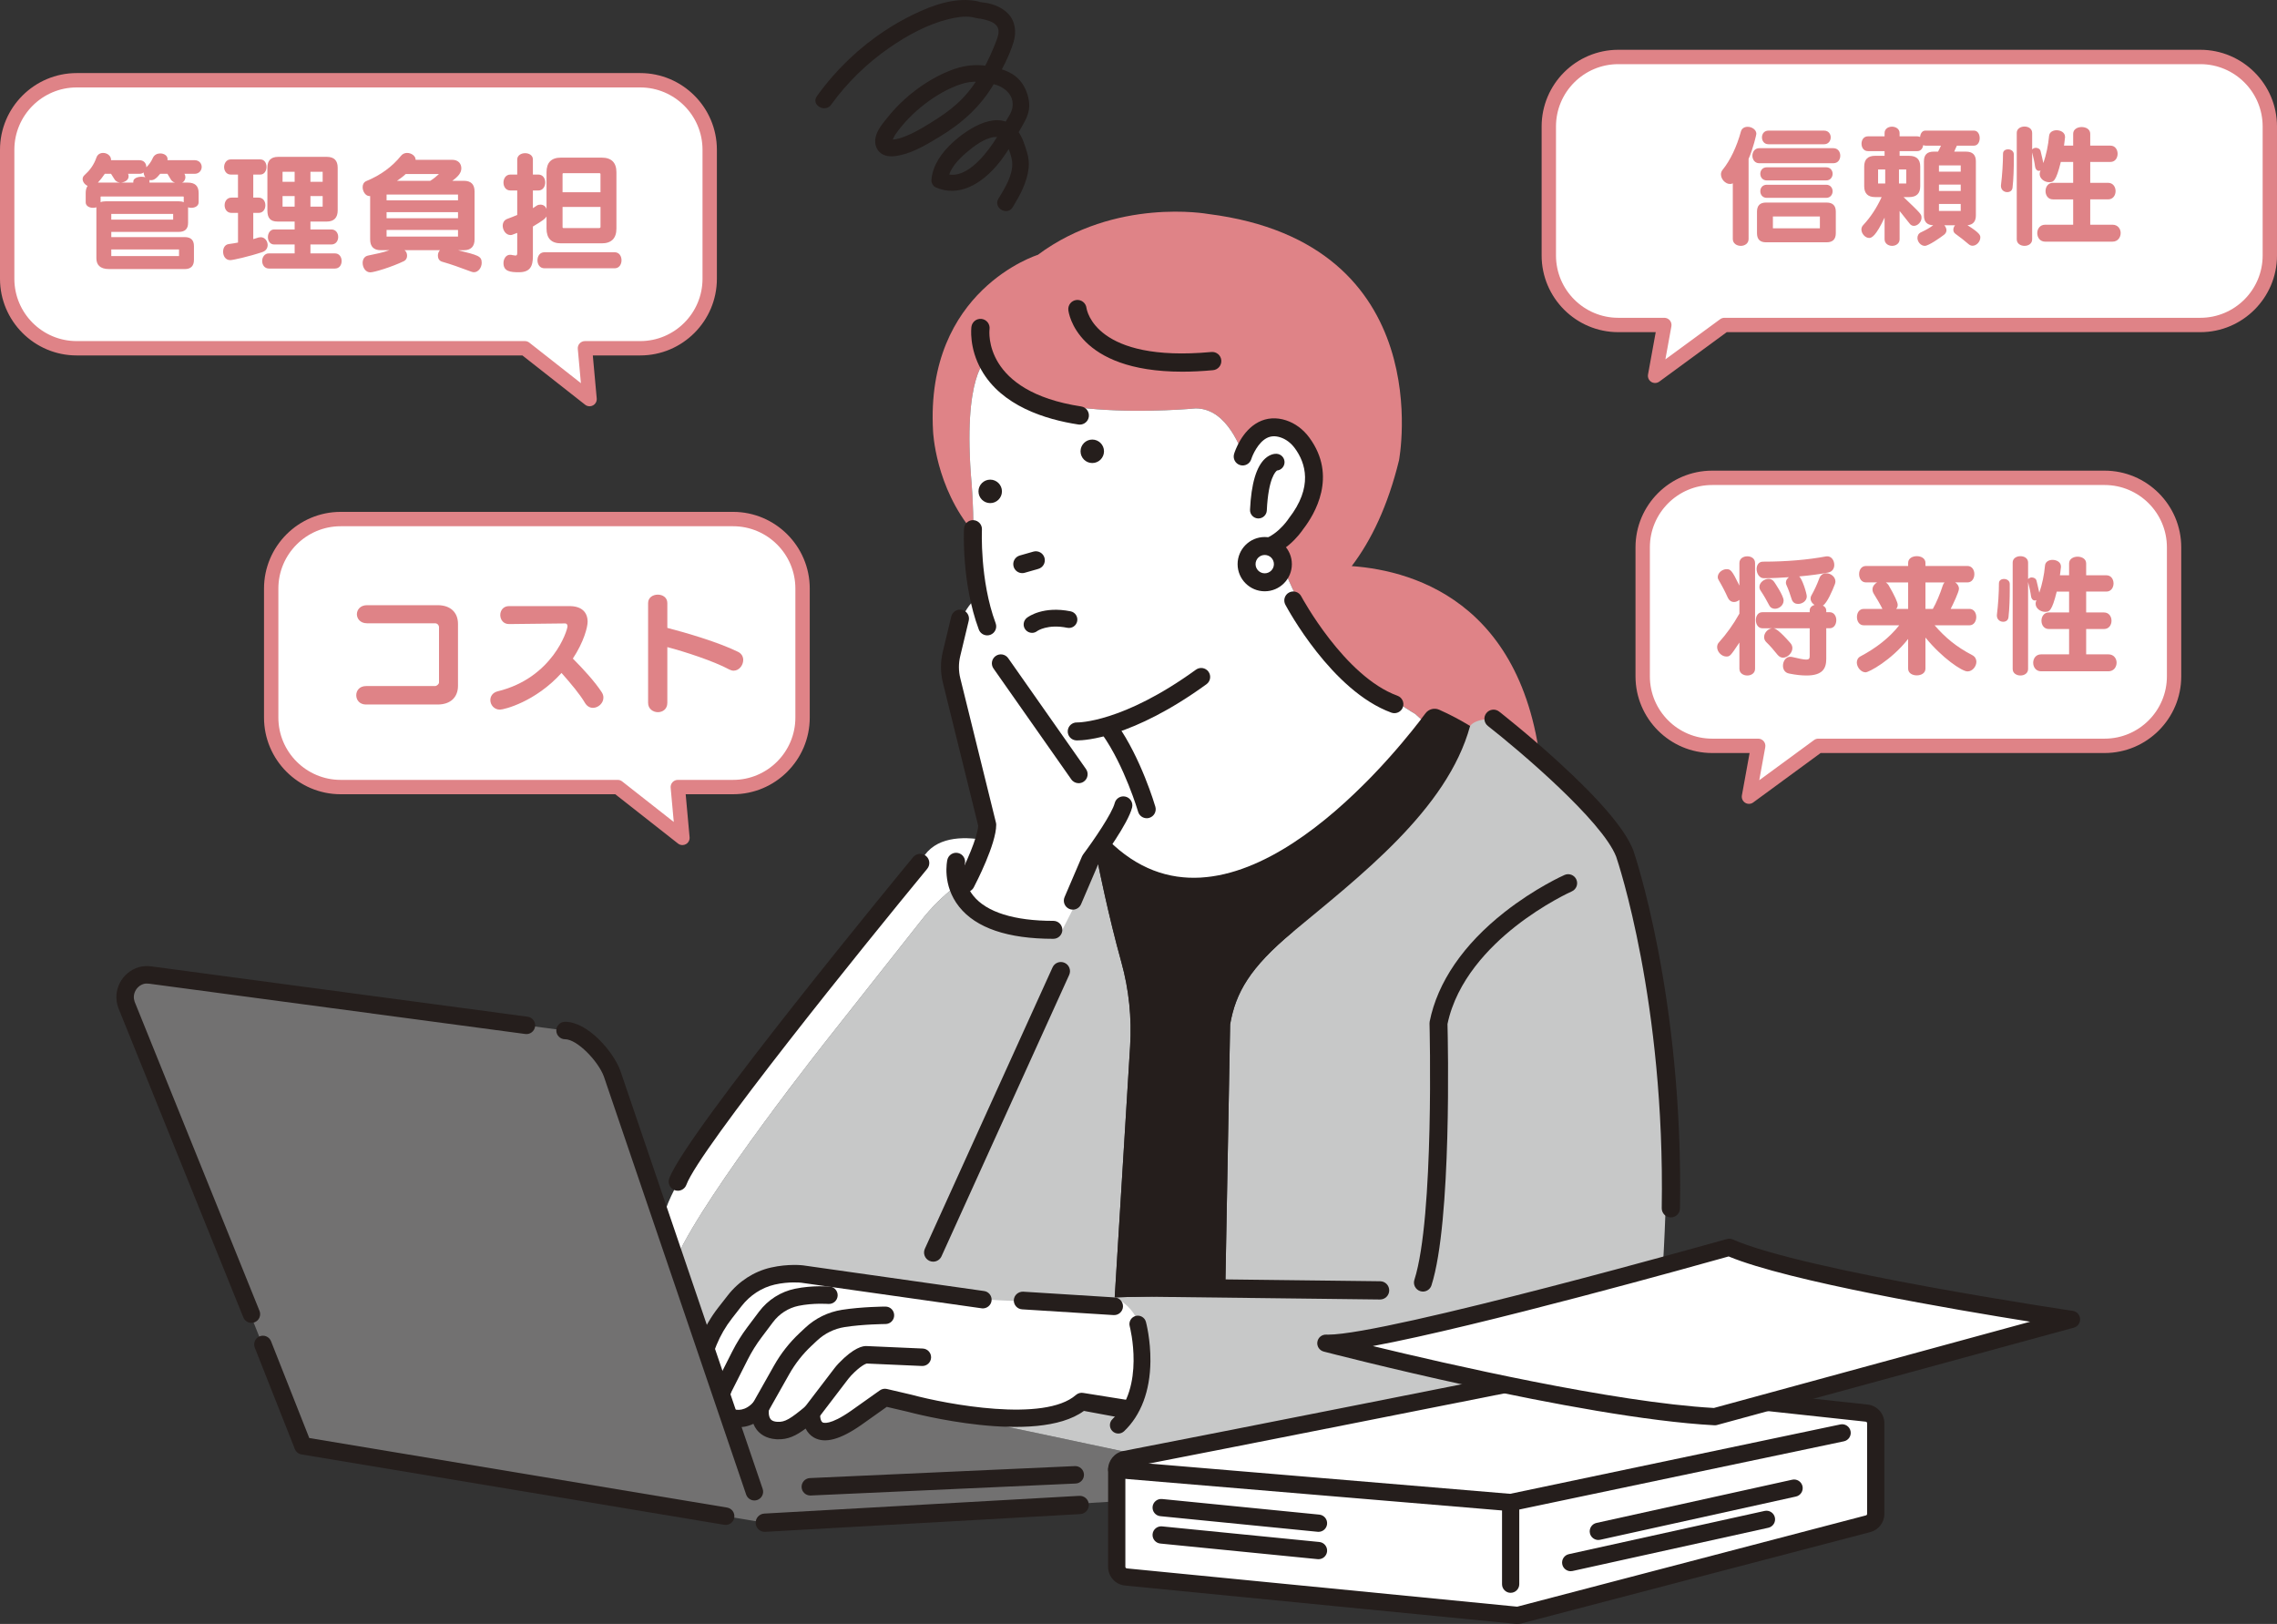 <?xml version="1.0" encoding="UTF-8"?>
<svg id="_レイヤー_2" data-name="レイヤー 2" xmlns="http://www.w3.org/2000/svg" viewBox="0 0 2711.42 1933.68">
  <rect x="0" y="0" width="2711.42" height="1933.68" fill="#333333" stroke="none"/>
  <defs>
    <style>
      .cls-1 {
        fill: #727171;
      }

      .cls-2 {
        fill: #df8387;
      }

      .cls-3 {
        fill: #251e1c;
      }

      .cls-4 {
        fill: #c7c8c8;
      }

      .cls-5 {
        fill: #fff;
      }
    </style>
  </defs>
  <g id="_レイヤー_1-2" data-name="レイヤー 1">
    <path class="cls-2" d="M1157.05,576.79c-11.58-132.03,18.56-149.8,18.56-149.8,17.27,81.82,248.15,59.3,248.15,59.3,39.42,0,54.36,52.92,57.57,55.75,34.74-67.17,67.17-13.9,67.17-13.9,41.69,64.86-25.48,120.45-25.48,120.45l4.63,23.16c32.43,106.55,157.51,178.35,157.51,178.35l7.01,6.25c-13.15,17.11-36.83,46.27-67.13,76.63l212.61,17.88c-8.22-230.04-151.26-271.28-228.06-276.77,23.21-30.52,42.95-71.39,56.31-125.86,0,0,49.37-258.66-227.33-293.45,0,0-110.21-20.13-202.76,48.69,0,0-134.34,41.69-124.74,209.99,0,0,2.48,66.38,48.03,120.32.21-28.83-2.04-56.99-2.04-56.99Z"/>
    <polygon class="cls-1" points="1360.66 1785.84 910.71 1813.16 394.09 1684.01 438.38 1610.21 781.74 1610.21 1382.8 1737.87 1382.8 1785.84 1360.66 1785.84"/>
    <path class="cls-4" d="M1983.95,1345.78s2.32-210.78-67.17-359.02c0,0-71.16-79.93-138.33-130.89,0,0-20.94-.69-27.89,8.58l-211.36,245.49c-50.68,42.23-67.77,71.85-74.38,109.85l-5.87,320.93-131.58,4.18,18.36-299.24c2.07-33.67-1.38-67.48-10.44-99.97-15.37-55.12-27.63-116.49-27.63-116.49l-87.34-14.29s-71.37,13.54-124.59,82.68l-109.81,139.05s-169.59,213.6-187.06,278.74l35.1,78.38,38.41,83.79s18.32,25.82,27.98,7.47c0,0,12.91,35.01,65.31,7.7,0,0,16.76,38.3,82.06-25.98l335.07,71.11,564.86,74.95s40.92-258.57,36.29-467.04Z"/>
    <path class="cls-5" d="M985.93,1236.65l109.81-139.05c53.22-69.14,124.59-82.68,124.59-82.68,0,0-99.11-45.24-124.59,12.67l-142.19,176.68s-145,175.97-162.47,241.12l14.87,51.45c36.75-79.78,179.98-260.18,179.98-260.18Z"/>
    <path class="cls-5" d="M1327.38,1544.91s-62.7,12.72-206.3-2.06l-103.47-19.01s-86.88-24.72-124.59,4.22c0,0-57.59,46.6-54.9,84.47l27.04,84.52s13.56.5,31.27-26.17c0,0-2.81,57.69,63.41,19.73,0,0,32.17,41.84,90.74-30.78,0,0,165.54,56.17,236.32,6.18l62.56,15.33s40.63-106.92-22.07-136.43Z"/>
    <path class="cls-3" d="M1307.67,1029.2s12.26,61.37,27.63,116.49c9.06,32.5,12.5,66.3,10.44,99.97l-18.36,299.24,131.58-4.18,5.87-320.93c6.61-38.01,23.7-67.62,74.38-109.85,78.33-65.27,184.22-145.48,211.36-245.49-11.65-7.09-23.89-13.59-36.81-19.34-5.75-2.56-12.53-.79-16.29,4.25-37.18,49.76-233.19,295.46-377.88,150.77l-12.01,29.05.1.02Z"/>
    <path class="cls-5" d="M1685.16,850.1s-125.08-71.8-157.51-178.35l-4.63-23.16s67.17-55.59,25.48-120.45c0,0-32.43-53.27-67.17,13.9-3.21-2.83-18.15-55.75-57.57-55.75,0,0-230.88,22.52-248.15-59.3,0,0-30.14,17.77-18.56,149.8,0,0,4.63,57.91,0,92.65,0,0,2.32,25.48,4.63,44.01,0,0-23.16,13.9-32.43,83.39l44.01,182.98s-.02,5.86-4.14,19.96c-1.58,10.92-23.98,61.32-23.98,61.32,0,0,13.95,57.3,119.89,46.12l54.55-107.07c138.83,138.83,324.89-81.72,372.59-143.78l-7.01-6.25Z"/>
    <path class="cls-3" d="M1345.05,1667.43l-54.76-8.74c-3.2-.68-6.6.19-9.07,2.35-37.52,33.01-153.85,11.05-195.51-.19-.01,0-.34-.09-.35-.09l-29.25-6.83c-2.89-.67-5.95-.08-8.38,1.64l-34.32,24.34c-25.37,17.74-33.05,14.28-33.85,13.83-2.58-1.46-3.28-7.72-3.07-10.59.3-4.18-1.9-8.11-5.61-10.01-3.74-1.91-8.2-1.43-11.38,1.21-18.18,15.07-24.81,19.33-33.91,18.69-5.8-.39-7.47-2.54-8.01-3.25-2.7-3.49-2.28-9.88-1.91-11.84.86-4.6-1.47-9.24-5.65-11.28-4.19-2.04-9.27-1.05-12.34,2.43-10.32,11.68-20.27,10.32-25.3,8.45-3.41-1.27-3.59-12.71-2.03-19.8.97-4.43-1.01-8.93-4.92-11.21-3.92-2.27-8.8-1.77-12.17,1.24-5.15,4.63-10.6,3.28-12.46,2.61-.99-3.36-.46-17.27,12.41-48.76,4.64-11.36,10.86-22.07,18.49-31.85l11.39-14.61c10.11-12.96,24.11-22.03,39.42-25.54,17.03-3.9,31.43-2.25,31.57-2.23l215.28,30.52c5.63.55,10.82-3.59,11.4-9.27.59-5.7-3.57-10.81-9.27-11.4l-215.06-30.5c-.14-.02-17.41-2.21-38.56,2.62-19.96,4.57-38.13,16.3-51.18,33.02l-11.39,14.6c-8.79,11.28-15.97,23.64-21.33,36.76-18.04,44.14-18.82,68.05-2.48,75.26,1.87.89,8.56,3.67,17.3,2.66,1.39,17.26,10.79,23.29,16.36,25.36,4.93,1.82,17.72,5.24,31.98-1.62,1.01,2.54,2.32,4.87,3.91,6.95,3.62,4.73,10.57,10.55,23.15,11.4.38.03.77.05,1.14.06,13.07.58,22.82-4.42,34-12.75,2.3,4.63,5.61,8.21,9.85,10.66,12.9,7.43,31.28,2.58,56.21-14.83l30.56-21.68,24.55,5.73c6.21,1.67,153.52,40.57,210.22-.92l46.53,8.63c5.33,1.17,10.72-2.05,12.21-7.35l-4.4-13.91Z"/>
    <path class="cls-3" d="M957.89,1676.04l35.72-46.75c1.52-1.99,3.2-3.96,4.99-5.83,18.08-18.94,29.18-21.15,34.04-20.6l66.16,2.92c5.73.25,10.17,5.11,9.92,10.84-.25,5.73-5.11,10.17-10.84,9.92l-65.86-2.9c-1.16.33-7.24,2.49-18.4,14.18-1.24,1.3-2.42,2.68-3.51,4.1l-35.72,46.76c-2.06,2.7-5.33,4.22-8.72,4.07-2.13-.09-4.15-.83-5.84-2.13-2.2-1.68-3.62-4.13-3.99-6.88-.37-2.75.36-5.48,2.04-7.69Z"/>
    <path class="cls-3" d="M896.42,1670.88l25.31-44.84c8.1-14.34,18.29-27.33,30.31-38.6l6.66-6.25c12.23-11.48,27.41-18.91,43.91-21.51,23.29-3.66,50.56-3.86,51.72-3.87,5.88,0,10.41,4.62,10.44,10.34.02,2.77-1.05,5.39-3,7.36-1.95,1.97-4.56,3.07-7.35,3.08-1.1,0-27.21.26-48.58,3.62-12.35,1.94-23.74,7.52-32.91,16.12l-6.66,6.25c-10.48,9.83-19.37,21.17-26.43,33.68l-25.31,44.83c-1.93,3.42-5.58,5.45-9.51,5.27-1.62-.07-3.22-.53-4.64-1.34-2.42-1.36-4.16-3.59-4.9-6.26-.75-2.67-.4-5.48.96-7.9Z"/>
    <path class="cls-3" d="M850.94,1650.83l20.92-41.36c5.19-10.26,11.32-20.12,18.23-29.31l13.77-18.31c10.6-14.09,25.83-23.78,42.9-27.29,20.62-4.24,40.37-2.67,41.18-2.61,5.71.46,9.97,5.48,9.51,11.19-.46,5.71-5.42,9.95-11.2,9.52-.16,0-17.91-1.32-35.3,2.25-12.1,2.49-22.92,9.39-30.47,19.43l-13.77,18.31c-6.17,8.19-11.65,17.01-16.3,26.2l-20.92,41.36c-1.84,3.64-5.66,5.87-9.73,5.69-1.47-.06-2.9-.43-4.23-1.11-2.48-1.25-4.32-3.39-5.18-6.03-.87-2.64-.65-5.45.6-7.93Z"/>
    <path class="cls-1" d="M728.82,1278.2l181.89,534.96-549.95-91.54-210.22-525.26c-5.31-14.87,3.33-30.43,17.5-34.66,3.52-1.05,7.25-1.15,10.89-.66l493.89,66.06c21-.16,48.69,31.41,55.99,51.1Z"/>
    <path class="cls-3" d="M303.53,1596.75c1.1-2.54,3.13-4.51,5.72-5.53,2.57-1.02,5.38-.98,7.94.12,2.55,1.11,4.52,3.14,5.54,5.72l45.54,115.27,497.54,82.82c5.65.94,9.48,6.3,8.54,11.96-.83,5.03-5.14,8.68-10.24,8.68-.57,0-1.14-.04-1.72-.14l-503.34-83.78c-3.58-.59-6.62-3.06-7.96-6.43l-47.7-120.74c-1.02-2.58-.98-5.41.13-7.95Z"/>
    <path class="cls-3" d="M957.24,1763.39c1.87-2.05,4.43-3.25,7.2-3.37l315.47-14.25c2.71-.13,5.42.83,7.47,2.7,2.06,1.87,3.25,4.43,3.38,7.21.13,2.78-.84,5.43-2.71,7.48-1.87,2.05-4.43,3.24-7.2,3.36l-315.46,14.25h-.48c-5.57,0-10.12-4.35-10.37-9.91-.12-2.77.83-5.43,2.71-7.48Z"/>
    <path class="cls-3" d="M142.59,1170.6h0c4.61-9.1,12.81-15.97,22.49-18.86,4.68-1.39,9.81-1.73,15.24-1l447.93,59.91c2.75.37,5.2,1.78,6.88,3.99,1.69,2.21,2.41,4.94,2.04,7.68-.37,2.77-1.8,5.23-4.02,6.91-2.21,1.68-4.93,2.39-7.65,2.01l-447.93-59.91c-2.5-.33-4.71-.23-6.54.32-4.24,1.27-7.85,4.3-9.89,8.34-2.01,3.97-2.31,8.48-.87,12.66l148.75,368.28c1.04,2.57,1.02,5.4-.07,7.95-1.09,2.56-3.1,4.53-5.67,5.57-1.25.51-2.56.76-3.89.76-4.26,0-8.04-2.55-9.63-6.5l-148.82-368.45-.16-.42c-3.46-9.71-2.81-20.09,1.83-29.25Z"/>
    <path class="cls-3" d="M1326.26,1565.94c-.07,0-.13,0-.2,0l-108.96-6.84c-5.81-.36-10.22-5.37-9.86-11.17.37-5.81,5.46-10.08,11.17-9.86l108.96,6.84c5.81.36,10.22,5.37,9.86,11.17-.36,5.74-5.26,10.12-10.98,9.86Z"/>
    <path class="cls-3" d="M1150.09,1062.32c-1.67,0-3.37-.39-4.95-1.22-5.23-2.74-7.25-9.2-4.51-14.43,9.12-17.41,23.43-49.42,24.22-63.37l-42.13-170.61c-2.93-11.86-2.97-24.42-.12-36.3l10.15-42.28c1.38-5.74,7.14-9.28,12.9-7.9,5.74,1.38,9.28,7.15,7.9,12.9l-10.15,42.28c-2.06,8.57-2.03,17.62.09,26.18l42.47,172.01c.21.84.31,1.7.31,2.56,0,22.82-23.97,69.23-26.7,74.45-1.91,3.65-5.63,5.73-9.48,5.73Z"/>
    <path class="cls-3" d="M1254.33,1117.9c-54.27,0-92.01-12.82-112.17-38.12-20.65-25.9-14.34-54.81-14.07-56.02,1.32-5.76,7.05-9.36,12.81-8.04,5.74,1.31,9.33,7.01,8.06,12.75-.2.97-4.13,20.62,10.15,38.27,15.76,19.48,48.69,29.78,95.22,29.78,5.91,0,10.69,4.79,10.69,10.69s-4.79,10.69-10.69,10.69Z"/>
    <path class="cls-3" d="M1694.42,1537.92c-1.08,0-2.18-.17-3.26-.51-5.62-1.8-8.73-7.82-6.93-13.44,23.87-74.6,18.09-302.99,18.02-305.29-.02-.8.05-1.6.2-2.38,9.35-46.73,40.19-91.77,89.2-130.23,36.54-28.68,69.98-43.6,71.38-44.22,5.39-2.38,11.71.06,14.1,5.46,2.39,5.4-.06,11.71-5.45,14.1-.34.15-32.77,14.67-67.23,41.8-30.94,24.37-69.96,64.23-80.79,116.14.51,20.3,5.23,235.21-19.07,311.15-1.45,4.54-5.66,7.44-10.18,7.44Z"/>
    <path class="cls-3" d="M1277.49,1083.16c-1.41,0-2.83-.28-4.21-.87-5.43-2.33-7.94-8.61-5.62-14.04l20.85-48.64c.33-.78.76-1.52,1.27-2.2,12.93-17.25,34.57-49.07,37.56-61.03,1.43-5.73,7.22-9.23,12.97-7.78,5.73,1.43,9.21,7.24,7.78,12.97-4.76,19.03-34.29,59.4-40.42,67.64l-20.35,47.47c-1.74,4.06-5.69,6.48-9.83,6.48Z"/>
    <path class="cls-3" d="M1284.45,932.6c-3.37,0-6.68-1.59-8.76-4.55l-92.65-132.03c-3.39-4.83-2.22-11.5,2.61-14.9,4.83-3.39,11.5-2.22,14.9,2.61l92.65,132.03c3.39,4.83,2.22,11.5-2.61,14.9-1.87,1.31-4.01,1.94-6.13,1.94Z"/>
    <path class="cls-3" d="M1175.58,756.57c-4.34,0-8.43-2.66-10.03-6.97-20.6-55.47-17.77-117.46-17.64-120.07.29-5.9,5.3-10.43,11.22-10.15,5.9.3,10.44,5.31,10.15,11.21h0c-.03.6-2.71,60.31,16.33,111.56,2.06,5.54-.77,11.69-6.3,13.75-1.23.46-2.49.67-3.72.67Z"/>
    <path class="cls-3" d="M1282.81,881.65c-.6,0-.97-.01-1.13-.02-5.9-.25-10.49-5.23-10.24-11.13.24-5.88,5.25-10.46,11.07-10.24,1.07,0,54.26.48,141.58-62.83,4.79-3.47,11.47-2.4,14.94,2.38,3.46,4.78,2.4,11.47-2.38,14.94-88.56,64.21-145.03,66.9-153.84,66.9Z"/>
    <path class="cls-3" d="M1365.51,974.3c-4.63,0-8.9-3.03-10.26-7.7-.16-.54-16.08-54.39-42.48-91.8-3.41-4.83-2.26-11.5,2.57-14.9,4.82-3.41,11.5-2.26,14.9,2.57,28.5,40.37,44.86,95.8,45.54,98.14,1.65,5.67-1.6,11.6-7.27,13.26-1,.29-2.01.43-3,.43Z"/>
    <circle class="cls-3" cx="1179.13" cy="585.11" r="13.97"/>
    <circle class="cls-3" cx="1300.66" cy="537.39" r="13.97"/>
    <path class="cls-3" d="M1217.27,682.45c-4.65,0-8.94-3.06-10.28-7.76-1.62-5.68,1.67-11.6,7.34-13.22l16.21-4.63c5.68-1.62,11.6,1.67,13.22,7.35,1.62,5.68-1.67,11.6-7.35,13.22l-16.21,4.63c-.98.28-1.97.41-2.94.41Z"/>
    <path class="cls-3" d="M1495.21,665.46c-5.65,0-10.37-4.43-10.67-10.13-.31-5.9,4.22-10.93,10.12-11.24,23.17-1.22,39.24-25.67,39.39-25.91.19-.3.39-.59.61-.87,29.19-37.4,20.06-66.07,7.26-83.53-4.63-6.32-10.56-10.79-17.15-12.95-6.1-2-11.43-1.75-16.29.75-10.38,5.35-16.86,19.98-18.49,25.17-1.76,5.63-7.75,8.78-13.37,7.04-5.63-1.74-8.8-7.69-7.08-13.33.85-2.77,8.86-27.38,29.02-37.84,9.95-5.17,21.32-5.9,32.86-2.12,10.86,3.56,20.46,10.69,27.75,20.63,33.73,46,6.35,91.26-7.36,108.97-2.9,4.38-23.45,33.64-56.03,35.35-.19.01-.38.01-.57.01Z"/>
    <g>
      <circle class="cls-5" cx="1506.03" cy="671.75" r="21.62" transform="translate(426.68 1918.5) rotate(-73.16)"/>
      <path class="cls-3" d="M1506.03,704.07c-17.82,0-32.31-14.5-32.31-32.31s14.49-32.31,32.31-32.31,32.31,14.5,32.31,32.31-14.49,32.31-32.31,32.31ZM1506.03,660.83c-6.02,0-10.93,4.9-10.93,10.92s4.9,10.92,10.93,10.92,10.93-4.9,10.93-10.92-4.9-10.92-10.93-10.92Z"/>
    </g>
    <path class="cls-3" d="M1660.45,849.22c-1.21,0-2.45-.21-3.65-.65-70.99-25.81-124.01-124.38-126.23-128.57-2.77-5.21-.79-11.69,4.42-14.46,5.22-2.77,11.69-.79,14.46,4.42.51.95,51.42,95.51,114.66,118.5,5.55,2.02,8.41,8.15,6.4,13.7-1.58,4.34-5.68,7.04-10.05,7.04Z"/>
    <path class="cls-3" d="M989.75,124.62c18.98-26.31,42.83-49.51,69.55-67.94,21.24-14.65,44.72-27.49,69.9-33.81,8.97-2.25,18.58-3.9,27.84-2.6,1.18.17,6.02,1.48,8.34,1.79.47.07.96.07,1.43.12,3.1.3-1.32-.37,1.57.22,6.39,1.29,12.62,3.19,15.75,5.71,2.72,2.19,3.85,3.72,4.53,6.31,1.14,4.37-.35,9.28-2,13.59-9.37,24.46-22.16,50.15-40.5,69.15-8.74,9.05-18.68,16.73-29.24,23.53-12.27,7.9-25.47,16.35-39.09,21.69-4.59,1.8-9.98,3.61-14.93,3.84-.69.03-1.72-.09-2.29.1-.39-.1-.78-.2-1.17-.3,1.25.39,2.06,1.19,2.45,2.39.06-.01,3.43-6.98,3.96-7.74,9.78-14.17,22.21-26.71,35.87-37.15,12.79-9.77,27.63-18.49,43-23.45,13.26-4.28,24.73-3.14,38.01-.02,12.83,3.02,25.25,12.73,22.89,27.84-1.05,6.74-5.99,12.72-9.06,18.67-4.19,8.13-8.72,16.08-13.86,23.66-11.09,16.36-35.08,46.23-58.58,35.72,1.61,2.87,3.23,5.73,4.84,8.6,1.06-13.48,12.62-25.04,22.31-33.3,8.9-7.59,20.67-16.31,32.56-18.16-2.08.32,3.81.03,2.74-.02,1.67.08,3.51.21,5.08.88,3.71,1.6,5.65,5.19,7.28,8.67,2.97,6.34,6,14.24,6.4,21.24.87,15.08-8.93,30.41-16.39,42.7-6.62,10.91,10.4,21.07,17.03,10.15,8.65-14.25,17.1-29.75,18.92-46.59.67-6.25-.04-12.42-1.84-18.42-2.74-9.12-5.64-18.7-11.49-26.35-21.01-27.47-58.9-2.47-77.41,14.61-12.73,11.75-23.63,26.7-25.02,44.43-.24,3.11,1.92,7.29,4.84,8.6,28.26,12.64,55.22-4.9,73.4-26.35,11.99-14.14,20.12-29.89,29.39-45.77,4.36-7.47,8.58-15.34,8.85-24.2.27-8.99-3.07-19.27-8.02-26.72-8.68-13.08-22.16-17.43-36.78-20.51-18.31-3.86-34.25-1.77-51.52,5.41-18.85,7.83-36.34,19.3-51.54,32.89-7.53,6.74-14.44,14.11-20.76,21.99-5.73,7.14-12.61,15.02-14.43,24.28-1.61,8.2,1.58,16.62,9.35,20.23,6.61,3.07,14.58,1.9,21.42.27,16.16-3.83,30.99-12.95,45.09-21.4,27.4-16.42,50.06-36.88,66-64.79,8.58-15.03,17.56-31.84,22.58-48.44,3.58-11.86,2.05-25-6.97-34.05-6.68-6.7-16.05-10.55-25.22-12.32-2.92-.56-5.93-.66-8.83-1.22-.16-.03-.34,0-.5-.03,2.7.55.4-.28-.91-.61-2.75-.69-5.64-1.03-8.45-1.3-26.52-2.49-54.53,9.4-77.43,21.44-32.94,17.31-62.93,41.29-87.38,69.3-6.55,7.5-12.72,15.33-18.54,23.4-7.46,10.34,9.61,20.44,17.03,10.15h0Z"/>
    <path class="cls-3" d="M1228.93,753.59c-2.99,0-5.94-1.35-7.92-3.91-3.38-4.37-2.51-10.7,1.86-14.08,1.91-1.47,19.56-14.22,52.01-7.66,5.41,1.09,8.91,6.37,7.82,11.78-1.1,5.41-6.35,8.91-11.79,7.82-23.47-4.75-35.44,3.62-35.93,3.97-1.81,1.4-3.93,2.07-6.04,2.07Z"/>
    <path class="cls-3" d="M1498.51,617.36c-.16,0-.31,0-.47-.01-5.52-.26-9.78-4.94-9.52-10.46,1.45-30.93,7.53-51.44,18.09-60.95,6.18-5.56,11.98-5.68,13.59-5.59,5.51.32,9.72,5.05,9.4,10.56-.29,4.96-4.14,8.86-8.92,9.36-1.4.94-10.36,8.52-12.19,47.54-.25,5.36-4.68,9.53-9.98,9.53ZM1519.03,560.33s0,0,0,0c0,0,0,0,0,0Z"/>
    <path class="cls-3" d="M1331.67,1707c-2.64,0-5.28-1.04-7.24-3.1-3.81-4-3.65-10.33.34-14.14,39.44-37.56,20.66-109.8,20.47-110.53-1.43-5.33,1.73-10.82,7.06-12.25,5.32-1.44,10.81,1.72,12.25,7.04.23.85,5.64,21.16,5.36,47.06-.38,35.23-11.22,63.98-31.35,83.16-1.94,1.84-4.42,2.76-6.89,2.76Z"/>
    <g>
      <path class="cls-5" d="M1830.98,1640.86c-29.81,5.93-353.93,70.37-491.34,97-5.73,1.11-9.86,6.13-9.86,11.96v115.86c0,6.27,4.76,11.52,11,12.13l464.5,45.56c1.43.14,2.88.03,4.28-.34l414.95-108.61c5.36-1.4,9.1-6.25,9.1-11.79v-107.86c0-5.94-4.28-11.01-10.13-12.01l-388.07-41.95c-1.47-.25-2.97-.23-4.43.06Z"/>
      <g>
        <path class="cls-3" d="M1806.49,1932.41c-.69,0-1.39-.03-2.09-.1l-464.49-45.56c-10.9-1.07-19.12-10.13-19.12-21.09v-115.85c0-10.12,7.21-18.87,17.14-20.79,126-24.41,407.01-80.23,490.14-96.75l1.15-.23c2.44-.49,4.93-.54,7.4-.16l387.83,41.93c.18.02.37.04.55.08,10.2,1.75,17.61,10.53,17.61,20.88v107.86c0,9.63-6.5,18.05-15.82,20.49l-414.95,108.61c-1.76.46-3.55.69-5.35.69ZM1833.35,1649.62c-.2,0-.4.02-.6.06,0,0,0,0-.01,0l-1.16.23c-83.14,16.53-364.19,72.35-490.22,96.77-1.49.29-2.57,1.6-2.57,3.13v115.85c0,1.65,1.24,3.01,2.88,3.17l464.5,45.56c.38.03.75,0,1.12-.09l414.95-108.61c1.4-.37,2.38-1.63,2.38-3.08v-107.86c0-1.49-1.03-2.77-2.46-3.1l-387.7-41.91c-.18-.02-.36-.04-.54-.07-.19-.03-.37-.05-.55-.05ZM1830.99,1640.86h.02-.02Z"/>
        <path class="cls-3" d="M1806.49,1933.68c-.74,0-1.47-.04-2.21-.11l-464.5-45.56c-11.55-1.13-20.26-10.74-20.26-22.35v-115.85c0-10.73,7.64-20,18.17-22.04,124.95-24.21,406.74-80.17,490.13-96.75l1.15-.23c2.59-.52,5.23-.57,7.84-.16l387.78,41.92c.21.02.43.05.64.09,10.8,1.85,18.65,11.16,18.65,22.13v107.86c0,10.21-6.89,19.14-16.77,21.72l-414.95,108.61c-1.86.48-3.77.73-5.67.73ZM1833.34,1632.9c-1.3,0-2.6.13-3.87.38l-1.15.23c-83.39,16.58-365.19,72.55-490.14,96.76-9.33,1.81-16.11,10.03-16.11,19.55v115.85c0,10.3,7.73,18.82,17.97,19.82l464.49,45.56c2.33.23,4.7.05,6.99-.55l414.95-108.61c8.76-2.29,14.87-10.21,14.87-19.26v-107.86c0-9.73-6.96-17.98-16.55-19.63-.16-.03-.32-.05-.47-.07l-387.84-41.93c-1.06-.16-2.11-.24-3.14-.24ZM1806.46,1915.69c-.14,0-.28,0-.42-.02l-464.5-45.56c-2.29-.23-4.02-2.14-4.02-4.44v-115.85c0-2.13,1.51-3.97,3.6-4.37,125.36-24.29,406.91-80.21,490.21-96.77l1.16-.23s.02,0,.03,0c.51-.1,1.05-.11,1.59-.02.15.02.31.05.47.06l387.7,41.91c2.18.5,3.6,2.28,3.6,4.37v107.86c0,2.03-1.37,3.8-3.33,4.31l-414.95,108.61c-.38.1-.76.14-1.14.14ZM1832.97,1650.93l-1.14.23c-83.31,16.56-364.86,72.48-490.23,96.77-.89.17-1.54.96-1.54,1.88v115.85c0,.99.75,1.81,1.73,1.91l464.49,45.56c.22.02.45,0,.69-.05l414.93-108.61c.84-.22,1.44-.98,1.44-1.85v-107.86c0-.9-.61-1.66-1.48-1.87l-387.55-41.89c-.2-.02-.41-.05-.61-.08-.26-.05-.48-.04-.71,0,0,0-.02,0-.03,0ZM1831.01,1642.13c-.7,0-1.28-.57-1.28-1.27s.56-1.27,1.26-1.27h.02c.7,0,1.27.57,1.27,1.27s-.57,1.27-1.27,1.27Z"/>
      </g>
    </g>
    <g>
      <path class="cls-3" d="M1798.87,1895.39c-4.97,0-9-4.03-9-9v-88.97l-460.83-38.64c-4.95-.42-8.63-4.77-8.22-9.72.42-4.95,4.78-8.6,9.72-8.22l469.08,39.33c4.66.39,8.25,4.29,8.25,8.97v97.24c0,4.97-4.03,9-9,9Z"/>
      <path class="cls-3" d="M1798.87,1896.66c-5.66,0-10.27-4.61-10.27-10.27v-87.8l-459.67-38.55c-5.64-.47-9.85-5.45-9.38-11.09.47-5.61,5.41-9.77,11.08-9.38l469.09,39.33c5.28.44,9.41,4.94,9.41,10.23v97.24c0,5.66-4.61,10.27-10.27,10.27ZM1329.83,1742.09c-3.99,0-7.41,3.06-7.75,7.08-.35,4.25,2.81,7.99,7.06,8.35l460.83,38.64c.66.05,1.16.6,1.16,1.26v88.97c0,4.26,3.47,7.73,7.73,7.73s7.73-3.47,7.73-7.73v-97.24c0-3.98-3.11-7.37-7.09-7.71l-469.08-39.33c-.2-.01-.4-.02-.6-.02Z"/>
    </g>
    <g>
      <path class="cls-3" d="M1798.86,1798.15c-4.17,0-7.91-2.91-8.8-7.15-1.02-4.86,2.09-9.63,6.96-10.66l394.7-82.94c4.84-1.02,9.64,2.09,10.66,6.96,1.02,4.86-2.09,9.64-6.96,10.66l-394.7,82.94c-.62.13-1.25.19-1.86.19Z"/>
      <path class="cls-3" d="M1798.86,1799.41c-4.83,0-9.05-3.43-10.04-8.16-1.16-5.54,2.4-10.99,7.94-12.16l394.7-82.94c2.67-.57,5.42-.05,7.72,1.45,2.3,1.5,3.88,3.8,4.44,6.49.56,2.68.05,5.42-1.45,7.72-1.5,2.3-3.8,3.87-6.49,4.44l-394.7,82.94c-.69.15-1.41.22-2.12.22ZM2193.58,1698.47c-.53,0-1.07.06-1.6.17l-394.7,82.94c-4.17.88-6.85,4.98-5.97,9.15.75,3.56,3.92,6.14,7.55,6.14.54,0,1.07-.06,1.6-.17l394.7-82.94c2.02-.42,3.75-1.61,4.88-3.34,1.13-1.73,1.52-3.79,1.09-5.81-.42-2.02-1.61-3.75-3.34-4.88-1.28-.83-2.73-1.26-4.21-1.26Z"/>
    </g>
    <g>
      <path class="cls-3" d="M1570.07,1855.35c-.3,0-.59-.01-.9-.04l-187.34-18.59c-4.95-.49-8.56-4.9-8.07-9.84.49-4.95,4.9-8.54,9.84-8.07l187.34,18.59c4.94.49,8.56,4.9,8.07,9.84-.46,4.64-4.37,8.11-8.95,8.11Z"/>
      <path class="cls-3" d="M1570.07,1856.62c-.34,0-.68-.02-1.02-.05l-187.35-18.59c-5.63-.56-9.76-5.6-9.21-11.23.56-5.62,5.57-9.74,11.23-9.21l187.34,18.59c5.63.56,9.76,5.6,9.21,11.23-.52,5.28-4.91,9.26-10.21,9.26ZM1382.73,1820.03c-3.93,0-7.31,2.99-7.71,6.97-.42,4.24,2.69,8.03,6.93,8.45l187.34,18.59c4.22.44,8.03-2.7,8.45-6.93.42-4.24-2.69-8.03-6.93-8.45l-187.34-18.59c-.25-.02-.5-.04-.75-.04Z"/>
    </g>
    <g>
      <path class="cls-3" d="M1570.07,1822.76c-.3,0-.59-.01-.9-.04l-187.34-18.59c-4.95-.49-8.56-4.9-8.07-9.84.49-4.95,4.9-8.55,9.84-8.07l187.34,18.59c4.94.49,8.56,4.9,8.07,9.84-.46,4.65-4.37,8.11-8.95,8.11Z"/>
      <path class="cls-3" d="M1570.07,1824.03c-.34,0-.68-.02-1.02-.05l-187.35-18.59c-5.63-.56-9.76-5.6-9.21-11.23.56-5.63,5.62-9.75,11.23-9.21l187.34,18.59c5.63.56,9.76,5.6,9.21,11.23-.52,5.28-4.91,9.26-10.21,9.26ZM1382.72,1787.44c-3.93,0-7.3,2.99-7.7,6.97-.42,4.24,2.69,8.03,6.93,8.45l187.34,18.59c4.22.44,8.03-2.7,8.45-6.93.42-4.24-2.69-8.03-6.93-8.45l-187.34-18.59c-.25-.03-.51-.04-.76-.04Z"/>
    </g>
    <g>
      <path class="cls-3" d="M1903.26,1832.47c-4.13,0-7.85-2.86-8.78-7.06-1.07-4.85,1.99-9.65,6.85-10.73l233.1-51.48c4.85-1.07,9.65,1.99,10.73,6.84,1.07,4.85-1.99,9.66-6.85,10.73l-233.1,51.48c-.65.14-1.3.21-1.95.21Z"/>
      <path class="cls-3" d="M1903.26,1833.74c-4.78,0-8.99-3.39-10.02-8.06-.59-2.68-.1-5.43,1.37-7.74,1.48-2.31,3.76-3.91,6.44-4.5l233.1-51.48c2.67-.6,5.42-.1,7.74,1.37,2.31,1.48,3.91,3.76,4.51,6.44,1.22,5.53-2.29,11.02-7.81,12.24l-233.1,51.48c-.73.16-1.48.24-2.22.24ZM2136.38,1764.25c-.56,0-1.12.06-1.68.19l-233.1,51.48c-2.02.44-3.74,1.65-4.85,3.39-1.11,1.74-1.48,3.81-1.03,5.82.9,4.06,5.13,6.8,9.21,5.88l233.1-51.48c2.02-.44,3.74-1.65,4.85-3.39,1.11-1.74,1.48-3.81,1.03-5.83-.44-2.01-1.65-3.74-3.39-4.84-1.26-.8-2.69-1.22-4.14-1.22Z"/>
    </g>
    <g>
      <path class="cls-3" d="M1870.37,1869.65c-4.13,0-7.85-2.86-8.78-7.06-1.07-4.85,1.99-9.65,6.84-10.73l233.1-51.48c4.85-1.07,9.66,1.99,10.73,6.84,1.07,4.85-1.99,9.66-6.84,10.73l-233.1,51.48c-.65.14-1.31.21-1.95.21Z"/>
      <path class="cls-3" d="M1870.37,1870.92c-4.77,0-8.99-3.39-10.02-8.06-1.22-5.53,2.28-11.02,7.81-12.24l233.1-51.48c2.67-.59,5.42-.1,7.74,1.37,2.31,1.47,3.91,3.76,4.5,6.44,1.22,5.53-2.28,11.02-7.81,12.24l-233.1,51.48c-.73.16-1.48.24-2.22.24ZM2103.49,1801.43c-.56,0-1.12.06-1.68.19l-233.1,51.48c-4.16.92-6.8,5.05-5.88,9.21.9,4.06,5.15,6.8,9.21,5.88l233.1-51.48c4.16-.92,6.8-5.05,5.88-9.22-.44-2.02-1.65-3.74-3.39-4.85-1.26-.8-2.69-1.22-4.14-1.22Z"/>
    </g>
    <g>
      <path class="cls-5" d="M1578.85,1599.44s302.25,78.87,463.14,87.45l424.73-115.84s-319.62-47.19-407.57-85.8c0,0-413.59,116.83-480.3,114.19Z"/>
      <g>
        <path class="cls-3" d="M2041.98,1695.89c-.16,0-.32,0-.48-.01-159.94-8.53-461.9-86.94-464.93-87.73-4.45-1.16-7.3-5.48-6.63-10.03.67-4.54,4.6-7.85,9.26-7.67,64.53,2.58,473.37-112.69,477.49-113.86,2.01-.57,4.15-.42,6.06.42,85.84,37.69,402.08,84.67,405.26,85.14,4.21.62,7.41,4.11,7.67,8.36.26,4.25-2.51,8.1-6.61,9.22l-424.73,115.84c-.77.21-1.57.32-2.37.32ZM1628.68,1602.64c91.16,22.25,292.04,68.49,412.34,75.19l382.5-104.32c-88.82-14.06-292.47-48.43-364.99-78.74-34.51,9.71-306.92,85.98-429.84,107.86Z"/>
        <path class="cls-3" d="M2041.98,1697.16c-.19,0-.37,0-.56-.01-160.75-8.58-462.14-86.98-465.17-87.77-5.08-1.33-8.34-6.25-7.56-11.44.77-5.2,5.27-8.96,10.56-8.75.7.03,1.45.04,2.23.04,70.52,0,470.8-112.7,474.87-113.85,2.29-.64,4.74-.48,6.92.48,85.79,37.66,401.76,84.58,404.94,85.05,4.78.7,8.46,4.72,8.75,9.54.29,4.83-2.88,9.25-7.55,10.52l-424.73,115.84c-.89.24-1.8.36-2.7.36ZM1578.84,1591.71c-3.82,0-7.08,2.79-7.64,6.59-.58,3.91,1.87,7.62,5.69,8.61,3.02.79,304.17,79.13,464.67,87.69h.41c.68.01,1.37-.08,2.04-.26l424.73-115.84c3.51-.95,5.9-4.28,5.68-7.91-.22-3.63-2.99-6.65-6.59-7.18-3.19-.47-319.49-47.44-405.59-85.24-1.63-.72-3.49-.85-5.21-.36-4.07,1.15-403.49,113.94-475.57,113.95-.82,0-1.59-.01-2.32-.04-.11,0-.21,0-.31,0ZM2041.02,1679.1s-.05,0-.07,0c-121.96-6.79-329.15-54.87-412.57-75.23-.58-.14-.99-.67-.97-1.27.02-.6.46-1.1,1.05-1.21,123.26-21.94,398.72-99.1,429.72-107.83.27-.08.57-.06.83.05,72.76,30.41,279.28,65.13,364.7,78.65.59.09,1.04.59,1.07,1.19.03.6-.36,1.14-.94,1.3l-382.5,104.32c-.11.03-.22.04-.33.04ZM1634.79,1602.82c86.77,21.05,287.05,67.06,406.09,73.73l376.6-102.71c-88.56-14.11-287.3-47.92-359.04-77.72-32.49,9.14-298.17,83.51-423.65,106.7Z"/>
      </g>
    </g>
    <g>
      <path class="cls-5" d="M872.94,937.2h-65.81l5.5,60.52-77.03-60.52h-329.92c-45.7,0-82.75-37.05-82.75-82.75v-153.63c0-45.7,37.05-82.75,82.75-82.75h467.26c45.7,0,82.75,37.05,82.75,82.75v153.63c0,45.7-37.05,82.75-82.75,82.75Z"/>
      <path class="cls-2" d="M812.63,1006.27c-1.88,0-3.74-.62-5.28-1.83l-74.71-58.7h-326.96c-50.34,0-91.3-40.96-91.3-91.3v-153.63c0-50.34,40.96-91.3,91.3-91.3h467.26c50.34,0,91.3,40.96,91.3,91.3v153.63c0,50.34-40.96,91.3-91.3,91.3h-56.45l4.66,51.2c.31,3.4-1.43,6.66-4.43,8.28-1.28.7-2.68,1.04-4.08,1.04ZM405.68,626.62c-40.91,0-74.2,33.28-74.2,74.2v153.63c0,40.91,33.28,74.2,74.2,74.2h329.92c1.92,0,3.78.64,5.28,1.83l61.44,48.27-3.71-40.78c-.22-2.39.58-4.76,2.2-6.54,1.62-1.77,3.91-2.78,6.31-2.78h65.81c40.91,0,74.2-33.28,74.2-74.2v-153.63c0-40.91-33.29-74.2-74.2-74.2h-467.26Z"/>
    </g>
    <g>
      <path class="cls-5" d="M2620.12,386.97h-566.73l-82.53,60.52,11-60.52h-54.81c-45.7,0-82.75-37.05-82.75-82.75v-153.63c0-45.7,37.05-82.75,82.75-82.75h693.07c45.7,0,82.75,37.05,82.75,82.75v153.63c0,45.7-37.05,82.75-82.75,82.75Z"/>
      <path class="cls-2" d="M1970.85,456.05c-1.57,0-3.14-.43-4.53-1.3-2.97-1.86-4.5-5.33-3.88-8.78l9.17-50.45h-44.56c-50.34,0-91.3-40.96-91.3-91.3v-153.63c0-50.34,40.96-91.3,91.3-91.3h693.07c50.34,0,91.3,40.96,91.3,91.3v153.63c0,50.34-40.96,91.3-91.3,91.3h-563.94l-80.28,58.87c-1.5,1.1-3.28,1.66-5.05,1.66ZM1927.05,76.39c-40.91,0-74.2,33.28-74.2,74.2v153.63c0,40.91,33.28,74.2,74.2,74.2h54.81c2.54,0,4.94,1.12,6.57,3.07,1.62,1.95,2.3,4.51,1.85,7.01l-7.16,39.41,65.23-47.83c1.46-1.08,3.24-1.66,5.06-1.66h566.73c40.91,0,74.2-33.28,74.2-74.2v-153.63c0-40.91-33.28-74.2-74.2-74.2h-693.07Z"/>
    </g>
    <g>
      <path class="cls-5" d="M2506.11,888.11h-340.92l-82.53,60.52,11-60.52h-54.81c-45.7,0-82.75-37.05-82.75-82.75v-153.63c0-45.7,37.05-82.75,82.75-82.75h467.26c45.7,0,82.75,37.05,82.75,82.75v153.63c0,45.7-37.05,82.75-82.75,82.75Z"/>
      <path class="cls-2" d="M2082.65,957.18c-1.57,0-3.14-.43-4.54-1.3-2.97-1.86-4.5-5.33-3.88-8.78l9.17-50.44h-44.56c-50.34,0-91.3-40.96-91.3-91.3v-153.63c0-50.34,40.96-91.3,91.3-91.3h467.26c50.34,0,91.3,40.96,91.3,91.3v153.63c0,50.34-40.96,91.3-91.3,91.3h-338.13l-80.28,58.87c-1.5,1.1-3.28,1.66-5.05,1.66ZM2038.85,577.53c-40.91,0-74.2,33.29-74.2,74.2v153.63c0,40.91,33.28,74.2,74.2,74.2h54.81c2.54,0,4.94,1.13,6.56,3.07,1.62,1.94,2.3,4.51,1.85,7.01l-7.16,39.41,65.23-47.83c1.46-1.08,3.24-1.66,5.05-1.66h340.93c40.91,0,74.2-33.29,74.2-74.2v-153.63c0-40.91-33.28-74.2-74.2-74.2h-467.26Z"/>
    </g>
    <g>
      <path class="cls-5" d="M762.36,414.7h-65.81l5.5,60.52-77.03-60.52H91.3c-45.7,0-82.75-37.05-82.75-82.75v-153.63c0-45.7,37.05-82.75,82.75-82.75h671.06c45.7,0,82.75,37.05,82.75,82.75v153.63c0,45.7-37.05,82.75-82.75,82.75Z"/>
      <path class="cls-2" d="M702.05,483.77c-1.88,0-3.74-.62-5.28-1.83l-74.71-58.7H91.3c-50.34,0-91.3-40.96-91.3-91.3v-153.63c0-50.34,40.96-91.3,91.3-91.3h671.06c50.34,0,91.3,40.96,91.3,91.3v153.63c0,50.34-40.96,91.3-91.3,91.3h-56.45l4.66,51.2c.31,3.4-1.43,6.66-4.43,8.29-1.28.7-2.68,1.04-4.08,1.04ZM91.3,104.12c-40.91,0-74.2,33.29-74.2,74.2v153.63c0,40.91,33.28,74.2,74.2,74.2h533.72c1.92,0,3.78.64,5.28,1.83l61.44,48.27-3.71-40.78c-.22-2.39.58-4.77,2.2-6.54,1.62-1.77,3.91-2.78,6.31-2.78h65.81c40.91,0,74.2-33.29,74.2-74.2v-153.63c0-40.91-33.28-74.2-74.2-74.2H91.3Z"/>
    </g>
    <path class="cls-3" d="M1643.38,1547.38h-.13l-292.89-3.48c-6.01-.07-10.82-5-10.74-11,.07-5.96,4.93-10.74,10.87-10.74h.13l292.89,3.48c6.01.07,10.82,5,10.74,11-.07,5.96-4.93,10.74-10.87,10.74Z"/>
    <path class="cls-3" d="M807.14,1417.87c-1.25,0-2.52-.22-3.76-.67-5.64-2.08-8.52-8.33-6.45-13.96,20.12-54.6,279.39-369.2,290.41-382.56,3.82-4.63,10.68-5.29,15.31-1.47,4.63,3.82,5.29,10.68,1.47,15.31-74.46,90.25-271.14,333.78-286.78,376.24-1.62,4.39-5.78,7.12-10.21,7.12Z"/>
    <path class="cls-3" d="M1111.22,1502.33c-1.5,0-3.03-.31-4.49-.97-5.47-2.48-7.89-8.93-5.41-14.4l152.04-335.06c2.48-5.47,8.93-7.89,14.4-5.41,5.47,2.48,7.89,8.93,5.41,14.4l-152.04,335.06c-1.82,4.01-5.77,6.38-9.91,6.38Z"/>
    <path class="cls-3" d="M1285.81,505.61c-.54,0-1.1-.04-1.65-.13-39.31-5.98-91.26-22.09-115.52-64.87-15.01-26.45-12.01-50.49-11.88-51.5.79-5.95,6.27-10.12,12.22-9.34,5.93.79,10.11,6.23,9.35,12.16-.38,3.16-7.4,74.32,109.1,92.05,5.94.9,10.02,6.45,9.11,12.39-.82,5.38-5.45,9.24-10.74,9.24Z"/>
    <path class="cls-3" d="M1407.75,442.59c-125.87,0-135.22-70.11-135.58-73.36-.66-5.97,3.64-11.35,9.61-12.01,5.94-.67,11.28,3.58,12,9.49.41,2.95,10.91,65.19,148.69,52.43,6.02-.56,11.28,3.85,11.83,9.83.55,5.98-3.85,11.28-9.82,11.83-13.22,1.22-25.44,1.79-36.72,1.79Z"/>
    <path class="cls-3" d="M665.43,1219.8c1.95-1.98,4.55-3.08,7.32-3.1h.24c26.52,0,57.03,34.84,65.67,58.14l169.52,498.1c1.85,5.43-1.07,11.34-6.49,13.19-1.09.37-2.21.56-3.35.56-4.45,0-8.4-2.83-9.84-7.04l-169.47-497.95c-6.83-18.27-31.8-44.22-46.21-44.22-5.68,0-10.34-4.62-10.39-10.31-.02-2.78,1.04-5.4,2.99-7.37Z"/>
    <path class="cls-3" d="M910.7,1824.04c-5.73,0-10.52-4.48-10.85-10.27-.34-6,4.25-11.13,10.25-11.47l375.01-21.11c6.06-.33,11.13,4.25,11.47,10.25.34,6-4.25,11.13-10.25,11.47l-375.01,21.11c-.21.01-.42.02-.62.02Z"/>
    <path class="cls-3" d="M1989.63,1449.6h-.18c-6.01-.1-10.79-5.05-10.69-11.05,4.08-245.08-52.23-412.57-54.25-418.45-16.62-42.76-115.86-126.83-152.75-155.66-4.73-3.7-5.57-10.53-1.87-15.26,3.7-4.73,10.53-5.57,15.26-1.87.34.27,34.54,27.04,70.85,60.19,49.6,45.29,79.5,80.6,88.87,104.96.04.1.08.21.11.31.6,1.71,59.72,173.72,55.52,426.14-.1,5.94-4.95,10.69-10.87,10.69Z"/>
    <g>
      <path class="cls-2" d="M129.78,320.38c-10.92,0-15.01-5.31-15.01-12.89v-60.65c-1.21.45-2.58.61-4.09.61-4.4,0-8.64-2.27-8.64-6.52v-11.07c0-3.49.76-6.37,2.27-8.49-3.34-1.52-5.91-4.85-5.91-8.19,0-1.67.76-3.49,2.43-4.85,5.91-5.31,10.92-11.83,13.95-20.62,1.36-3.94,4.55-5.61,8.04-5.61,4.55,0,9.4,3.18,9.4,8.19v.46h33.66c5.76,0,8.34,4.09,8.34,8.19v.3c3.49-3.49,5.76-6.67,7.88-11.37,1.67-3.64,5.31-5.16,8.64-5.16,4.55,0,8.79,2.43,8.79,6.82,0,.3-.15.91-.15,1.21h32.3c5.61,0,8.49,4.09,8.49,8.04s-2.88,8.19-8.49,8.19h-12.13c.91,1.36,1.21,2.73,1.21,4.25,0,2.12-1.52,5.61-4.25,6.22h6.98c8.49,0,13.04,3.64,13.04,12.43v10.92c0,4.4-4.25,6.67-8.64,6.67-1.36,0-2.73-.15-3.94-.61v18.5c0,7.13-3.64,10.77-10.92,10.77h-80.51v6.22h87.49c7.13,0,10.92,3.49,10.92,10.61v16.53c0,7.28-3.79,10.92-10.92,10.92h-90.22ZM124.78,206.96c-2.43,3.64-5.61,7.73-8.19,10.46h26.23c-3.49-.46-5.61-2.27-6.67-4.25-1.36-2.12-2.58-4.25-3.94-6.22h-7.43ZM218.79,234.41c0-.46-.91-.46-1.36-.46h-97.04c-.15,0-.61.3-.61.46v6.37c1.67-.76,3.49-1.06,5.76-1.06h87.49c2.27,0,4.09.3,5.76,1.06v-6.37ZM206.2,254.72h-73.69v6.82h73.69v-6.82ZM213.18,297.03h-80.67v7.88h80.67v-7.88ZM158.75,216.06c0-3.64,5-5.61,9.86-5.61,1.52,0,3.03.3,4.4.61-1.21-1.67-1.97-3.94-1.97-5.76-1.21,1.06-2.88,1.67-5.16,1.67h-13.34c.46,1.06.61,1.97.61,3.03,0,3.34-2.88,6.67-8.95,7.43h14.56v-1.36ZM199.38,206.96h-8.64c-4.85,6.06-7.88,7.58-10.77,7.58-.61,0-1.36,0-1.97-.15v3.03h30.33c-3.03-.91-4.4-2.73-5.31-4.4l-3.64-6.06Z"/>
      <path class="cls-2" d="M283.39,253.51h-7.73c-5.46,0-8.19-4.55-8.19-9.1s2.73-9.1,8.19-9.1h7.73v-27.44h-8.64c-5.16,0-7.88-4.55-7.88-8.95s2.73-9.1,7.88-9.1h35.18c5,0,7.43,4.4,7.43,8.95s-2.58,9.1-7.43,9.1h-8.34v27.44h6.37c5.46,0,8.04,4.55,8.04,9.1s-2.58,9.1-8.04,9.1h-6.37v31.23c1.97-.61,4.25-1.21,6.37-1.97,1.06-.15,1.82-.3,2.58-.3,4.85,0,8.19,4.7,8.19,9.25,0,3.49-1.82,6.82-6.06,8.34-16.68,5.61-35.48,9.7-38.51,9.7-5.76,0-8.49-5.16-8.49-10.01,0-4.25,1.97-8.34,6.52-9.1,4.09-.45,7.58-1.21,11.22-1.82v-35.33ZM320.23,319.77c-5.31,0-8.04-4.55-8.04-8.95s2.73-9.1,8.04-9.1h30.63v-10.61h-24.41c-4.85,0-7.43-4.25-7.43-8.79s2.73-9.1,7.43-9.1h24.41v-9.4h-20.32c-8.79,0-12.13-4.4-12.13-13.19v-50.95c0-8.64,4.25-12.89,12.89-12.89h57.92c8.49,0,12.89,4.25,12.89,12.89v50.95c0,8.49-4.4,13.19-12.89,13.19h-19.56v9.4h24.87c5.46,0,8.19,4.4,8.19,8.95s-2.73,8.95-8.19,8.95h-24.87v10.61h29.11c5.46,0,8.04,4.55,8.04,9.1s-2.58,8.95-8.04,8.95h-78.54ZM350.86,204.53h-14.4v11.98h14.4v-11.98ZM350.86,233.5h-14.4v12.58h14.4v-12.58ZM384.22,204.53h-14.56v11.98h14.56v-11.98ZM384.22,233.5h-14.56v12.58h14.56v-12.58Z"/>
      <path class="cls-2" d="M545.4,297.94c24.11,6.06,28.2,6.97,28.2,15.01,0,5.61-3.94,11.22-9.25,11.22-1.06,0-1.97-.3-3.03-.61-14.4-5.31-23.35-8.64-35.03-11.98-3.49-1.06-4.85-4.09-4.85-7.13,0-2.58.91-5,2.43-6.52h-42.15c1.97,1.36,3.03,3.94,3.03,6.52s-1.06,5-3.49,6.37c-14.71,7.13-35.78,13.49-40.33,13.49-5.61,0-9.1-5.76-9.1-11.22,0-4.09,1.97-7.88,6.52-8.79,9.4-1.97,17.44-3.49,25.32-6.37h-10.16c-8.64,0-12.74-4.4-12.74-12.89v-51.55h-.76c-4.7,0-8.19-5.46-8.19-10.61,0-3.03,1.21-5.91,4.4-7.28,17.13-6.97,31.08-17.44,41.09-29.87,1.97-2.58,4.85-3.64,7.43-3.64,5.16,0,10.16,3.64,10.16,8.04v.15h43.37c7.73,0,11.07,4.85,11.07,10.16s-3.64,9.7-10.77,14.86h13.8c8.34,0,12.74,4.09,12.74,12.74v57.01c0,8.49-4.4,12.89-12.74,12.89h-6.97ZM545.4,231.68h-85.06v6.82h85.06v-6.82ZM545.4,252.6h-85.06v7.28h85.06v-7.28ZM545.4,273.83h-85.06v7.88h85.06v-7.88ZM483.08,207.26c-3.03,2.88-6.52,5.46-10.31,8.04h39.57c3.94-2.43,7.43-5.31,10.31-8.04h-39.57Z"/>
      <path class="cls-2" d="M667.92,289.75c-11.52,0-17.13-6.06-17.13-17.59v-14.4c-1.36,2.43-3.49,4.4-16.22,11.98v35.33c0,12.28-3.49,19.1-16.68,19.1-10.16,0-18.35-.91-18.35-10.92,0-4.85,2.88-9.86,7.73-9.86.76,0,2.73.15,3.34.45,1.36.3,2.58.46,3.18.46,1.82,0,2.12-.91,2.12-3.79v-23.2c-6.52,2.58-6.67,2.58-8.04,2.58-5.46,0-9.25-5.76-9.25-11.07,0-3.49,1.67-6.82,5.46-8.19,4.4-1.52,8.19-3.18,11.83-4.7v-29.11h-8.19c-5.46,0-8.19-4.7-8.19-9.4s2.73-9.55,8.19-9.55h8.19v-17.89c0-5,4.7-7.58,9.4-7.58s9.25,2.58,9.25,7.43v18.04h6.52c5.46,0,8.19,4.7,8.19,9.4s-2.73,9.55-8.19,9.55h-6.52v21.08l4.55-3.03c1.36-.91,3.03-1.21,4.4-1.21,3.34,0,6.37,1.97,7.28,5.31v-43.82c0-11.52,5.61-17.44,17.13-17.44h48.67c11.52,0,17.44,5.91,17.44,17.44v67.02c0,11.52-5.91,17.59-17.44,17.59h-48.67ZM648.36,319.47c-5.61,0-8.34-4.7-8.34-9.55s2.73-9.55,8.34-9.55h83.55c5.46,0,8.19,4.7,8.19,9.55s-2.73,9.55-8.19,9.55h-83.55ZM715.07,207.42c0-.91-.61-1.21-1.52-1.21h-42.61c-.76,0-1.06.46-1.06,1.21v21.53h45.18v-21.53ZM715.07,246.38h-45.18v23.96c0,.76.3,1.21,1.06,1.21h42.61c.76,0,1.52-.45,1.52-1.21v-23.96Z"/>
    </g>
    <g>
      <path class="cls-2" d="M435.9,838.92c-7.73,0-11.68-5.46-11.68-11.07s3.94-10.92,11.68-10.92h82.03c2.43,0,4.85-2.58,4.85-4.25v-65.96c0-2.12-1.82-4.55-4.85-4.55h-80.97c-7.88,0-11.98-5.46-11.98-10.77s4.09-10.77,11.98-10.77h84.3c15.01,0,24.11,8.49,24.11,22.29v73.69c0,13.8-9.1,22.29-24.11,22.29h-85.37Z"/>
      <path class="cls-2" d="M606.18,743.1h-.15c-6.82,0-10.31-5.46-10.31-10.77s3.49-10.61,10.46-10.61h72.02c14.86,0,21.53,7.73,21.53,18.65,0,6.06-4.25,23.65-17.59,43.82,13.19,13.19,26.53,28.05,34.27,39.88,1.52,2.27,2.12,4.4,2.12,6.67,0,6.67-6.22,12.13-12.43,12.13-3.49,0-6.97-1.67-9.55-5.91-6.07-10.31-16.38-22.59-27.9-35.63-30.93,34.27-68.23,43.67-73.39,43.67-6.98,0-11.37-5.76-11.37-11.37,0-4.55,2.73-8.95,8.79-10.46,65.2-15.92,83.09-72.48,83.09-77.48,0-1.97-1.06-3.34-2.73-3.34l-66.87.76Z"/>
      <path class="cls-2" d="M771.76,718.08c0-6.67,5.76-10.01,11.52-10.01s11.37,3.34,11.37,10.01v29.57c22.29,5.76,61.11,17.13,84.15,28.51,4.4,2.12,6.22,5.91,6.22,9.7,0,6.37-5,12.74-11.37,12.74-1.67,0-3.34-.46-5.16-1.36-18.8-10.16-53.52-21.38-73.84-26.69v66.41c0,7.43-5.61,11.07-11.22,11.07s-11.68-3.79-11.68-11.07v-118.88Z"/>
    </g>
    <g>
      <path class="cls-2" d="M2071.28,765.08c-10.77,16.22-11.37,16.68-15.62,16.68-5.46,0-10.92-5.46-10.92-11.22,0-1.97.61-4.09,2.27-5.76,8.79-9.86,16.68-20.62,24.26-34.12v-16.38c-1.97,1.67-4.25,2.58-6.52,2.58-2.88,0-5.46-1.52-7.13-4.85-3.64-8.04-6.82-14.1-10.77-20.77-.91-1.36-1.36-2.73-1.36-4.09,0-5.16,5.46-9.4,10.46-9.4,4.7,0,6.37,1.06,15.31,19.56v-26.84c0-5.46,4.7-8.04,9.4-8.04s9.25,2.58,9.25,8.04v125.85c0,5.46-4.7,8.04-9.25,8.04s-9.4-2.58-9.4-8.04v-31.24ZM2154.97,748.1h-43.06c2.58.46,7.28,3.03,20.17,17.74,1.52,1.82,2.27,3.79,2.27,5.91,0,5.61-5.61,11.37-11.07,11.37-2.43,0-4.55-1.06-6.52-3.34-4.85-6.06-8.79-10.61-13.49-15.16-1.82-1.82-2.58-3.79-2.58-6.06,0-4.85,4.25-9.86,9.55-10.46h-11.67c-5.16,0-7.73-5-7.73-9.7s2.43-9.4,7.73-9.4h56.4v-2.12c0-4.85,4.7-6.22,5.76-6.52-2.73-1.82-4.7-4.4-4.7-7.58,0-1.21.15-2.27.76-3.34,4.25-7.58,7.13-14.1,9.55-20.62,1.52-4.4,4.85-6.22,8.34-6.22,5.16,0,10.92,4.09,10.92,9.86,0,.91-.3,1.97-.61,3.03-2.73,7.28-9.4,22.9-14.4,25.62,2.43,1.06,4.09,3.18,4.09,5.76v2.12h4.09c5.16,0,7.88,4.7,7.88,9.4,0,5-2.73,9.7-7.88,9.7h-4.09v36.54c0,11.22-4.25,19.71-23.5,19.71-5.46,0-12.28-.61-20.47-2.27-5.46-.91-7.58-5.16-7.58-9.4,0-5.16,3.33-10.61,8.49-10.61.61,0,1.21,0,1.97.15,8.95,2.12,14.1,3.18,17.13,3.18,3.79,0,4.25-1.52,4.25-4.55v-32.75ZM2151.49,710.19c0,5.46-5.46,8.95-10.31,8.95-3.34,0-6.22-1.52-7.58-5.31-1.82-5.61-3.64-11.37-6.22-16.98-.61-1.06-.76-2.12-.76-3.18,0-2.58,1.52-4.85,3.64-6.37-9.1.61-20.01,1.21-30.02,1.21-5.31,0-8.49-5.76-8.49-10.92,0-4.55,2.43-8.79,7.58-8.79,28.2,0,53.52-2.27,74.9-6.22.61-.15,1.06-.15,1.52-.15,5.46,0,8.49,5.16,8.49,10.31,0,3.94-2.12,7.88-6.98,8.95-10.76,2.12-21.83,3.49-34.87,4.7,3.64,2.58,9.1,20.17,9.1,23.81ZM2113.58,724.9c-2.73,0-5.46-1.21-6.97-4.4-2.58-5-6.07-11.22-10.16-17.29-.91-1.36-1.37-2.88-1.37-4.4,0-5.16,5.76-9.55,10.92-9.55,2.43,0,4.85,1.06,6.67,3.64.61.91,11.22,16.38,11.22,22.14s-5.31,9.86-10.31,9.86Z"/>
      <path class="cls-2" d="M2303.72,744.61c12.43,14.25,25.02,25.17,45.03,35.63,3.34,1.82,4.7,4.85,4.7,7.73,0,5.61-4.7,11.52-10.61,11.52-6.52,0-30.33-16.07-50.04-40.33v37c0,5.46-5.16,8.04-10.31,8.04s-10.31-2.58-10.31-8.04v-35.33c-20.17,25.62-46.85,39.73-50.64,39.73-5.61,0-10.46-6.22-10.46-11.68,0-2.88,1.21-5.76,4.55-7.43,18.8-10.01,34.27-22.14,45.94-36.85h-42.15c-5.46,0-8.19-4.85-8.19-9.86s2.73-9.7,8.19-9.7h22.14c-2.27-4.7-6.82-12.58-10.31-18.04-1.06-1.82-1.52-3.49-1.52-5.16,0-3.49,2.43-6.67,5.46-8.34h-13.19c-5.46,0-8.19-4.85-8.19-9.86s2.73-9.7,8.19-9.7h50.19v-3.64c0-5.46,5.16-8.04,10.31-8.04s10.31,2.58,10.31,8.04v3.64h50.04c5.46,0,8.19,4.85,8.19,9.7s-2.73,9.86-8.19,9.86h-14.56c2.43,1.67,4.4,4.25,4.4,7.58,0,3.79-7.28,18.95-9.86,23.96h22.29c5.46,0,8.19,4.85,8.19,9.7s-2.73,9.86-8.19,9.86h-41.39ZM2272.19,693.52h-26.53c1.21.91,2.27,1.82,3.18,3.18,7.28,12.43,10.92,20.62,10.92,23.5,0,2.12-.76,3.94-1.97,4.85h14.4v-31.54ZM2301.6,725.05c3.94-6.82,8.79-18.2,11.83-27.9.46-1.52,1.21-2.58,2.12-3.64h-22.74v31.54h8.79Z"/>
      <path class="cls-2" d="M2377.87,732.18c1.52-11.83,2.43-26.69,2.43-37.45,0-3.64,2.73-5.31,6.07-5.31s6.67,1.97,6.82,5.76v6.37c0,9.86-.3,22.9-1.52,33.51-.46,3.64-3.18,5.31-6.37,5.31-3.94,0-7.43-2.88-7.43-7.28v-.91ZM2430.49,799.35c-6.22,0-9.4-5.16-9.4-10.16s3.18-10.01,9.4-10.01h33.36v-30.17h-24.11c-5.91,0-8.79-5-8.79-9.86s2.88-9.86,8.79-9.86h24.11v-24.87h-14.71c-5.76,23.35-8.79,24.11-13.95,24.11-5.46,0-11.22-4.09-11.22-9.7,0-1.36.3-2.73,1.06-4.25-.61.3-1.37.45-1.97.45-2.43,0-4.25-2.27-4.55-5-.46-3.94-2.12-11.83-3.49-16.98v103.56c0,5.16-4.55,7.73-9.1,7.73s-9.25-2.58-9.25-7.73v-126.76c0-5,4.55-7.58,9.25-7.58s9.1,2.58,9.1,7.58v19.71c.91-1.06,2.58-1.97,4.25-1.97,2.27,0,5,1.06,5.76,3.79.91,3.94,2.43,9.86,3.33,14.4,3.49-10.31,5.76-20.92,6.82-32.45.46-4.55,4.7-6.67,8.95-6.67,4.85,0,10.01,2.73,10.01,7.73v.91c-.3,3.34-1.21,9.7-1.21,9.7h10.92v-14.1c0-5.46,5.16-8.04,10.16-8.04s10.16,2.58,10.16,8.04v14.1h24.11c5.61,0,8.49,4.85,8.49,9.7s-2.88,9.7-8.49,9.7h-24.11v24.87h21.23c5.91,0,8.95,4.85,8.95,9.86s-3.03,9.86-8.95,9.86h-21.23v30.17h26.54c6.37,0,9.7,5,9.7,9.86,0,5.16-3.34,10.31-9.7,10.31h-80.21Z"/>
    </g>
    <g>
      <path class="cls-2" d="M2063.39,218.32c-1.21.61-2.27.76-3.34.76-5.61,0-10.77-5.76-10.77-11.52,0-1.67.61-3.64,1.82-5.16,9.25-11.37,16.98-27.6,21.99-45.94,1.06-3.79,4.4-5.46,8.04-5.46,4.85,0,10.31,3.34,10.31,8.34,0,.91-3.64,17.13-9.25,29.87v95.37c0,5.46-4.7,8.19-9.25,8.19-4.85,0-9.55-2.88-9.55-8.19v-66.26ZM2094.78,194.36c-5.31,0-8.04-4.55-8.04-8.95s2.73-8.95,8.04-8.95h88.4c5.46,0,8.19,4.4,8.19,8.95s-2.73,8.95-8.19,8.95h-88.4ZM2102.97,288.52c-7.28,0-10.77-3.64-10.77-10.92v-25.47c0-7.28,3.49-10.92,10.77-10.92h72.17c7.28,0,10.92,3.64,10.92,10.92v25.47c0,7.28-3.64,10.92-10.92,10.92h-72.17ZM2103.88,214.83c-5.16,0-7.73-3.94-7.73-7.88s2.58-7.73,7.73-7.73h70.81c5,0,7.58,3.94,7.58,7.73s-2.58,7.88-7.58,7.88h-70.81ZM2103.88,235.6c-5.16,0-7.73-3.94-7.73-7.88s2.58-7.73,7.73-7.73h70.81c5,0,7.58,3.94,7.58,7.73s-2.58,7.88-7.58,7.88h-70.81ZM2105.85,171.77c-5.15,0-7.73-4.09-7.73-8.19s2.58-8.04,7.73-8.04h66.26c5.31,0,7.88,4.09,7.88,8.04s-2.58,8.19-7.88,8.19h-66.26ZM2167.1,257.74h-55.95v14.1h55.95v-14.1Z"/>
      <path class="cls-2" d="M2315.25,268.2c1.52,1.67,2.58,3.94,2.58,5.91s-.91,3.79-2.73,5.31c-4.85,3.79-18.65,13.34-23.05,13.34-4.85,0-8.79-4.85-8.79-9.4,0-2.73,1.21-5.46,4.4-6.82,5.76-2.73,10.16-5.16,14.4-8.34-7.43-.15-11.07-4.09-11.07-11.68v-64.44c0-7.73,3.79-11.52,11.52-11.52h5.31c1.06-1.82,2.43-5.16,3.49-7.13h-18.65c-.91,0-2.58-.61-2.58-.61-.46,3.94-2.88,7.13-6.97,7.13h-21.08v5.61h11.37c8.79,0,13.19,4.25,13.19,12.74v23.5c0,8.49-4.4,12.89-13.19,12.89h-6.67c20.77,19.86,21.38,20.32,21.38,24.71,0,4.85-4.55,9.55-9.1,9.55-1.97,0-3.79-.91-5.31-3.03-4.4-5.61-8.19-10.46-11.67-14.71v33.66c0,5.16-4.55,7.88-8.95,7.88s-8.95-2.73-8.95-7.88v-25.78c-10.31,21.99-15.31,24.26-18.35,24.26-4.7,0-9.25-5.16-9.25-10.16,0-1.82.76-3.79,2.27-5.31,8.79-9.4,16.07-20.62,21.83-33.21h-7.88c-8.49,0-12.89-4.4-12.89-12.89v-23.5c0-8.49,4.4-12.74,12.89-12.74h11.37v-5.61h-19.86c-5,0-7.58-4.25-7.58-8.79s2.58-8.79,7.58-8.79h19.86v-3.94c0-5,4.4-7.58,8.79-7.58s9.1,2.58,9.1,7.58v3.94h21.08c1.52,0,3.33.76,3.33.76.3-3.94,2.43-7.58,6.22-7.58h57.92c4.55,0,6.82,4.4,6.82,8.95s-2.28,8.95-6.82,8.95h-20.32c-1.06,1.82-2.27,5.16-3.18,7.13h14.1c7.73,0,11.68,3.79,11.68,11.52v64.44c0,7.13-3.34,11.07-10.01,11.68,15.01,9.4,15.31,12.13,15.31,14.56,0,4.85-4.4,9.86-9.25,9.86-1.67,0-3.33-.61-5-2.12-5-4.25-10.16-8.34-15.47-12.13-1.67-1.21-2.43-2.88-2.43-4.85,0-1.82.76-3.79,2.12-5.31h-12.89ZM2244.89,201.79h-8.49v16.68h8.49v-16.68ZM2269.91,201.79h-8.64v16.68h8.64v-16.68ZM2334.81,196.94h-25.93v7.43h25.93v-7.43ZM2334.81,219.84h-25.93v7.58h25.93v-7.58ZM2334.81,242.88h-25.93v8.34h25.93v-8.34Z"/>
      <path class="cls-2" d="M2382.72,220.59c1.52-11.83,2.43-26.69,2.43-37.45,0-3.64,2.73-5.31,6.06-5.31s6.67,1.97,6.82,5.76v6.37c0,9.86-.3,22.9-1.52,33.51-.46,3.64-3.18,5.31-6.37,5.31-3.94,0-7.43-2.88-7.43-7.28v-.91ZM2435.34,287.76c-6.22,0-9.4-5.16-9.4-10.16s3.18-10.01,9.4-10.01h33.36v-30.17h-24.11c-5.91,0-8.79-5-8.79-9.86s2.88-9.86,8.79-9.86h24.11v-24.87h-14.71c-5.76,23.35-8.79,24.11-13.95,24.11-5.46,0-11.22-4.09-11.22-9.7,0-1.36.3-2.73,1.06-4.25-.61.3-1.37.45-1.97.45-2.43,0-4.25-2.27-4.55-5-.46-3.94-2.12-11.83-3.49-16.98v103.56c0,5.16-4.55,7.73-9.1,7.73s-9.25-2.58-9.25-7.73v-126.76c0-5,4.55-7.58,9.25-7.58s9.1,2.58,9.1,7.58v19.71c.91-1.06,2.58-1.97,4.25-1.97,2.27,0,5,1.06,5.76,3.79.91,3.94,2.43,9.86,3.33,14.4,3.49-10.31,5.76-20.92,6.82-32.45.46-4.55,4.7-6.67,8.95-6.67,4.85,0,10.01,2.73,10.01,7.73v.91c-.3,3.34-1.21,9.7-1.21,9.7h10.92v-14.1c0-5.46,5.15-8.04,10.16-8.04s10.16,2.58,10.16,8.04v14.1h24.11c5.61,0,8.49,4.85,8.49,9.7s-2.88,9.7-8.49,9.7h-24.11v24.87h21.23c5.91,0,8.95,4.85,8.95,9.86s-3.03,9.86-8.95,9.86h-21.23v30.17h26.53c6.37,0,9.71,5,9.71,9.86,0,5.16-3.34,10.31-9.71,10.31h-80.21Z"/>
    </g>
  </g>
</svg>